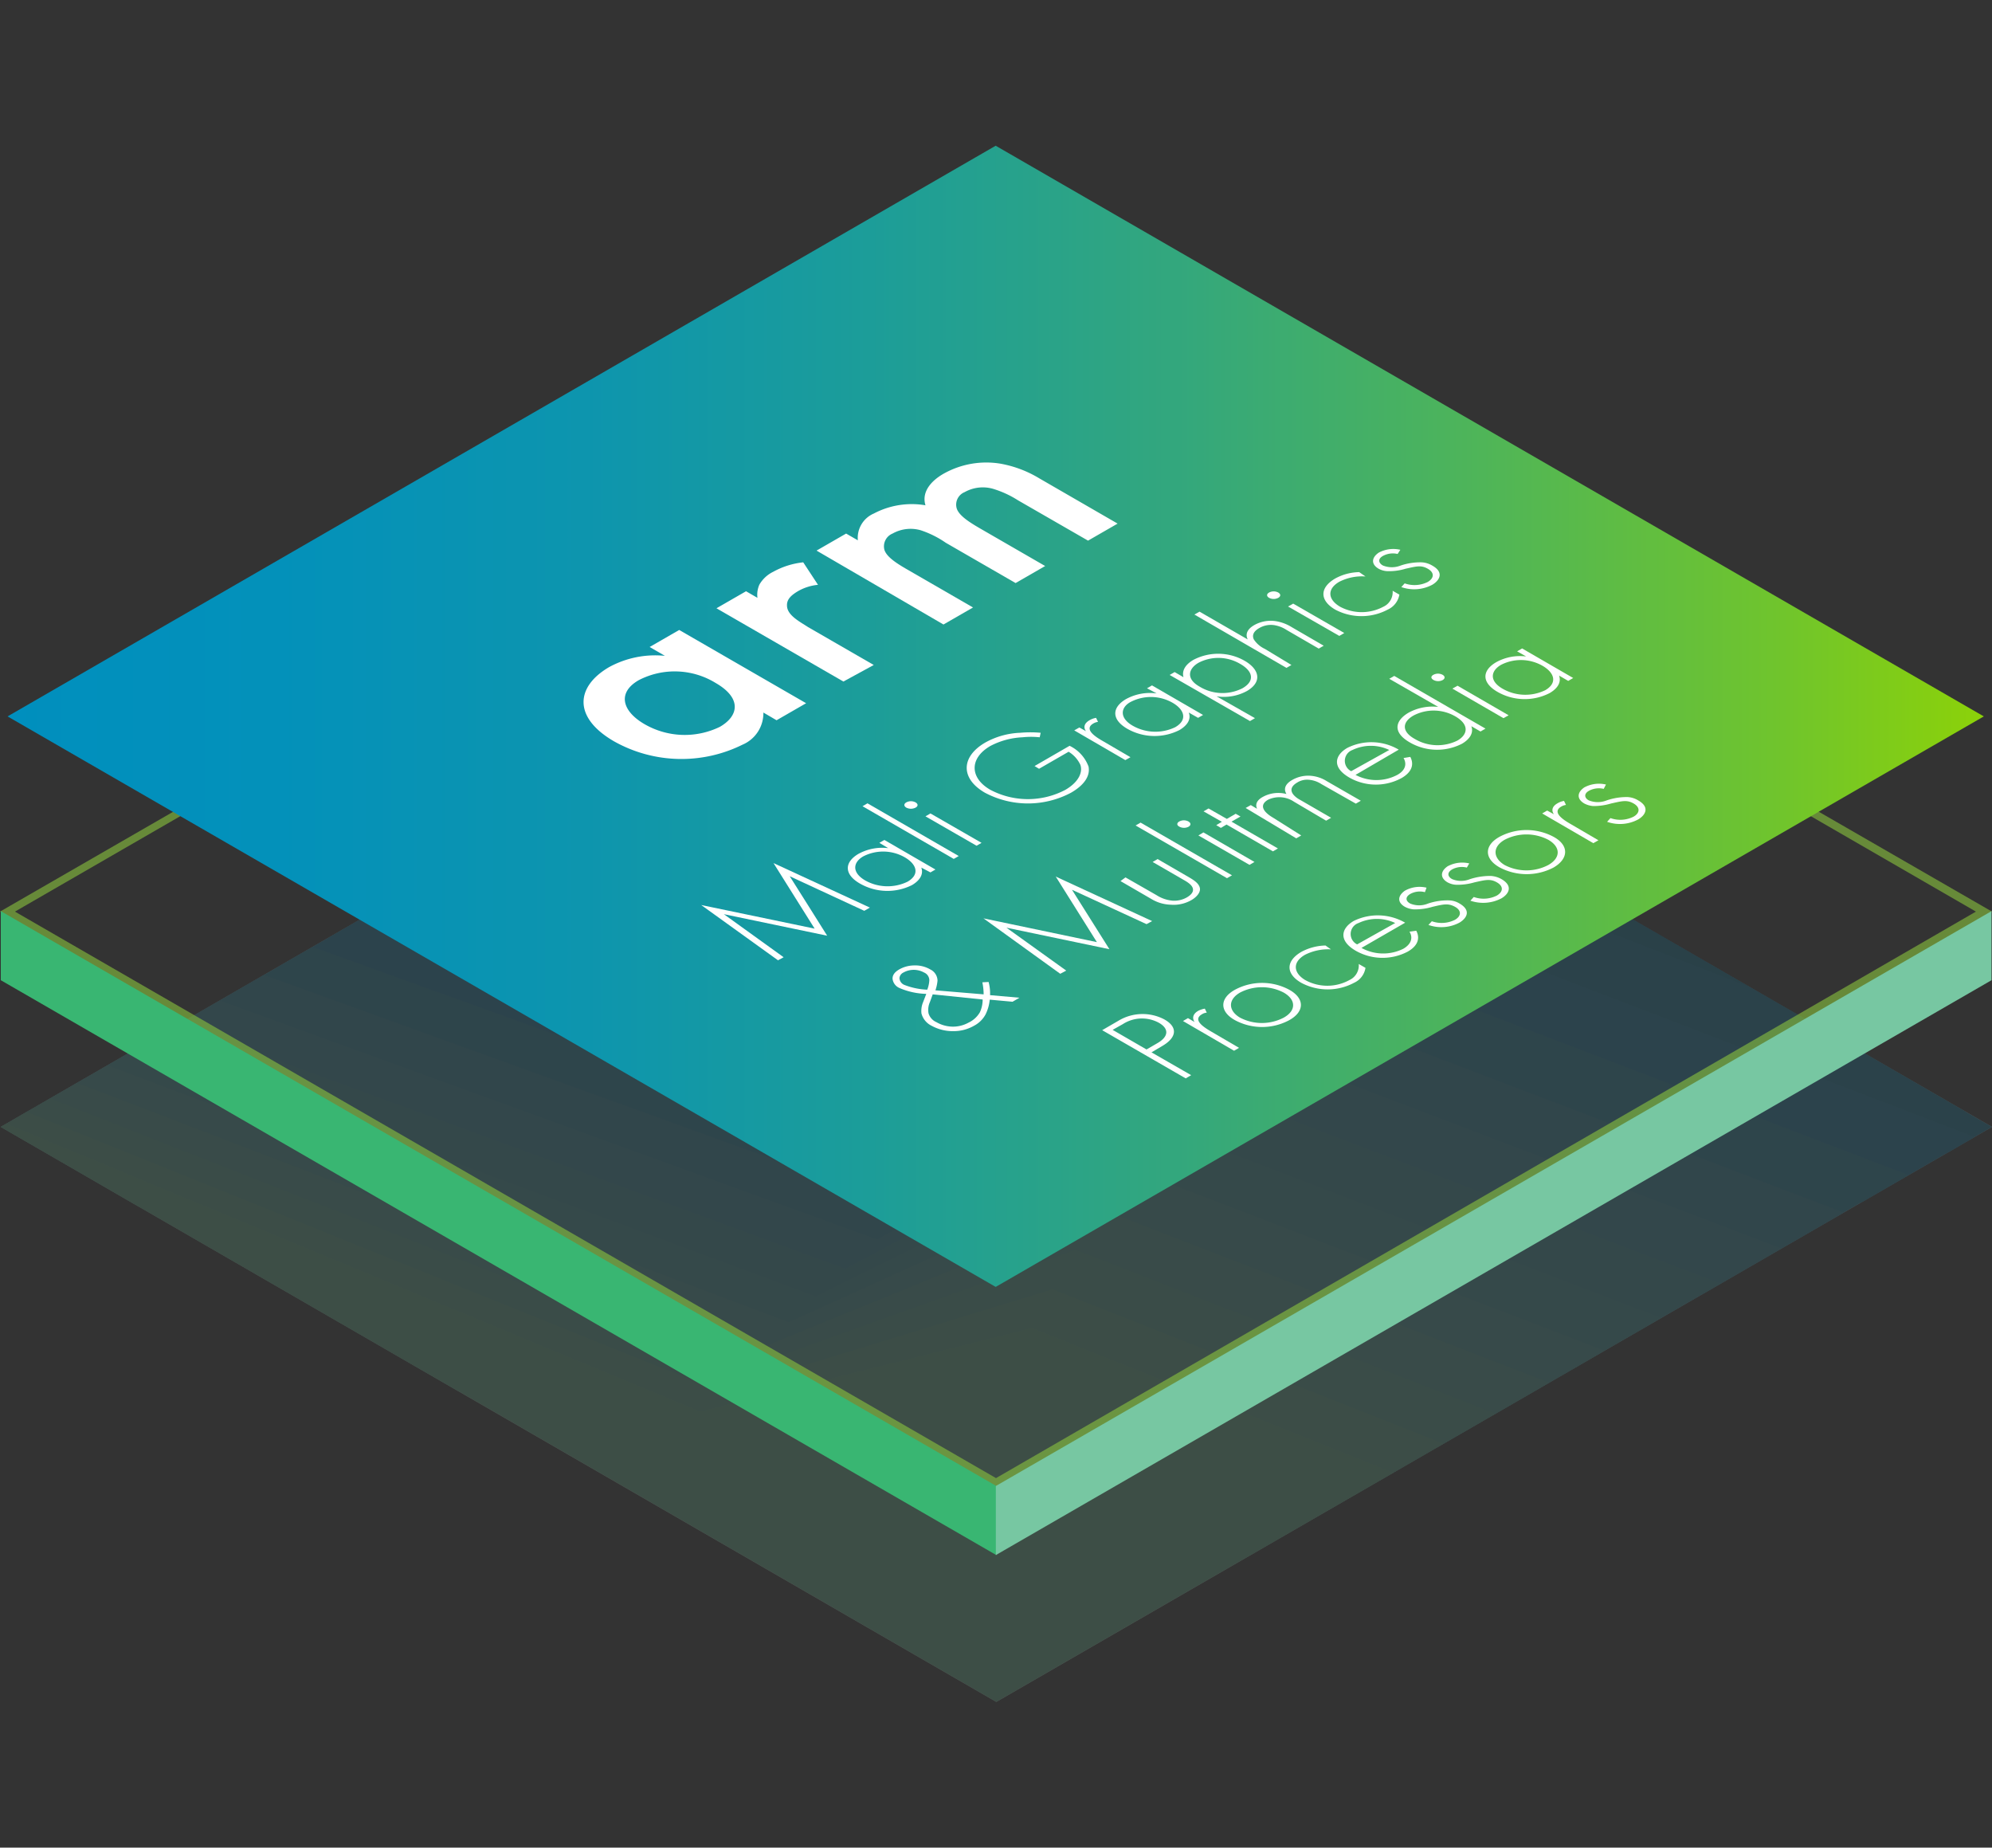 <svg id="Layer_1" data-name="Layer 1" xmlns="http://www.w3.org/2000/svg" xmlns:xlink="http://www.w3.org/1999/xlink" width="124" height="115" viewBox="0 0 124 115"><rect x="0" y="0" width="124" height="115" fill="#333333" stroke="none"/><defs><style>.cls-1{fill:none;}.cls-2{opacity:0.2;}.cls-3{clip-path:url(#clip-path);}.cls-4{fill:#fff;}.cls-5{fill:#0c4269;}.cls-6{fill:#04486f;}.cls-7{fill:#004d75;}.cls-8{fill:#00537b;}.cls-9{fill:#005a81;}.cls-10{fill:#006188;}.cls-11{fill:#00688f;}.cls-12{fill:#086e96;}.cls-13{fill:#04779d;}.cls-14{fill:#0b7ea5;}.cls-15{fill:#1184ad;}.cls-16{fill:#1b8aac;}.cls-17{fill:#268fa9;}.cls-18{fill:#3195a9;}.cls-19{fill:#399aa7;}.cls-20{fill:#3e9fa4;}.cls-21{fill:#47a4a3;}.cls-22{fill:#4eaa9f;}.cls-23{fill:#53af9b;}.cls-24{fill:#5eb496;}.cls-25{fill:#65ba93;}.cls-26{fill:#8bc53f;opacity:0.6;}.cls-27{fill:#39b672;}.cls-28{fill:#77c7a2;}.cls-29{clip-path:url(#clip-path-2);}.cls-30{fill:url(#New_Gradient_Swatch_6);}</style><clipPath id="clip-path"><rect class="cls-1" x="0.05" y="34.36" width="123.95" height="71.56"/></clipPath><clipPath id="clip-path-2"><polygon class="cls-1" points="0.47 44.59 61.98 80.1 123.49 44.59 61.98 9.07 0.47 44.59"/></clipPath><linearGradient id="New_Gradient_Swatch_6" x1="-531.38" y1="-7246.04" x2="-530.91" y2="-7246.04" gradientTransform="matrix(263.15, 0, 0, -263.15, 139834.56, -1906776.37)" gradientUnits="userSpaceOnUse"><stop offset="0" stop-color="#008fbe"/><stop offset="0.14" stop-color="#0391ba"/><stop offset="0.29" stop-color="#0d95ae"/><stop offset="0.43" stop-color="#1c9d99"/><stop offset="0.58" stop-color="#33a77d"/><stop offset="0.73" stop-color="#4fb558"/><stop offset="0.88" stop-color="#71c52b"/><stop offset="1" stop-color="#93d500"/></linearGradient></defs><title>Artboard 124</title><g class="cls-2"><g class="cls-3"><polygon class="cls-4" points="62.02 34.36 0.05 70.14 62.02 105.93 124 70.14 62.02 34.36"/><polygon class="cls-5" points="62.02 34.36 50.21 41.18 94.18 58.93 101.72 57.28 62.02 34.36"/><polygon class="cls-6" points="87.97 49.34 87.96 49.35 57.9 36.74 46.24 43.47 91.35 61.17 103.84 58.51 87.97 49.34"/><polygon class="cls-7" points="88.12 49.43 84.74 51.89 53.67 39.18 42.31 45.74 88.53 63.41 106.05 59.78 88.12 49.43"/><polygon class="cls-8" points="88.29 49.53 81.55 54.43 49.46 41.62 38.42 47.99 85.73 65.64 108.37 61.12 88.29 49.53"/><polygon class="cls-9" points="88.5 49.65 78.38 56.97 45.27 44.03 34.58 50.21 82.94 67.86 110.84 62.55 88.5 49.65"/><polygon class="cls-10" points="88.75 49.8 75.29 59.47 41.17 46.4 30.84 52.37 80.22 70.05 113.46 64.06 88.75 49.8"/><polygon class="cls-11" points="89.09 49.99 72.28 61.94 37.17 48.71 27.21 54.46 77.57 72.19 116.24 65.67 89.09 49.99"/><polygon class="cls-12" points="89.52 50.24 69.41 64.32 33.33 50.93 23.77 56.45 75.02 74.26 119.19 67.37 89.52 50.24"/><polygon class="cls-13" points="90.07 50.55 66.61 66.67 29.6 53.08 20.44 58.37 72.53 76.29 122.38 69.21 90.07 50.55"/><polygon class="cls-14" points="124 70.14 108.9 61.43 87.55 53.11 63.94 68.93 26.04 55.14 17.29 60.19 70.14 78.24 121.16 71.79 124 70.14"/><polygon class="cls-15" points="122.92 70.77 84.57 56.06 61.4 71.12 22.66 57.09 14.34 61.89 67.87 80.12 115.88 74.84 122.92 70.77"/><polygon class="cls-16" points="118.81 73.14 81.74 58.98 58.99 73.22 19.46 58.94 11.57 63.49 65.69 81.93 110.8 77.76 118.81 73.14"/><polygon class="cls-17" points="114.78 75.47 79.06 61.86 56.71 75.25 16.44 60.68 9 64.98 63.61 83.66 105.97 80.56 114.78 75.47"/><polygon class="cls-18" points="110.91 77.7 76.62 64.64 54.61 77.14 13.69 62.27 6.68 66.31 61.69 85.28 101.45 83.16 110.91 77.7"/><polygon class="cls-19" points="107.12 79.89 74.33 67.39 52.63 78.96 11.13 63.74 4.57 67.53 59.85 86.82 97.18 85.63 107.12 79.89"/><polygon class="cls-20" points="103.41 82.03 72.2 70.1 50.78 80.69 8.78 65.11 2.64 68.64 58.12 88.29 93.15 87.96 103.41 82.03"/><polygon class="cls-21" points="99.88 84.07 70.29 72.7 49.1 82.3 6.69 66.31 0.98 69.6 56.52 89.65 89.44 90.1 99.88 84.07"/><polygon class="cls-22" points="96.44 86.06 68.55 75.26 47.55 83.82 4.8 67.4 0.05 70.14 2.42 71.51 55.01 90.93 85.96 92.11 96.44 86.06"/><polygon class="cls-23" points="93.1 87.98 66.96 77.78 46.11 85.25 3.13 68.37 0.05 70.14 8.64 75.11 53.59 92.14 82.72 93.98 93.1 87.98"/><polygon class="cls-24" points="89.86 89.85 65.52 80.24 44.79 86.59 1.66 69.21 0.05 70.14 28.4 86.52 47.69 95.54 77.54 96.97 89.86 89.85"/><polygon class="cls-25" points="86.74 91.66 64.24 82.65 43.59 87.85 0.4 69.94 0.05 70.14 62.02 105.93 86.74 91.66"/></g></g><path class="cls-26" d="M62,21.49l61,35.25L62,92,.93,56.74ZM62,21,0,56.74,62,92.52l62-35.78Z"/><polygon class="cls-27" points="0.05 61.01 62.02 96.79 62.02 92.49 0.05 56.71 0.05 61.01"/><polygon class="cls-28" points="123.97 61.01 61.99 96.79 61.99 92.49 123.97 56.71 123.97 61.01"/><g class="cls-29"><rect class="cls-30" x="0.47" y="9.07" width="123.02" height="71.02"/></g><path class="cls-4" d="M40.44,40.27l1.84-1.06,7.9,4.56-1.84,1.06-.82-.48a2.13,2.13,0,0,1-1.3,2,8.56,8.56,0,0,1-8-.21c-2.57-1.49-2.38-3.41-.3-4.62a6,6,0,0,1,3.47-.7Zm-.34,4.79a5,5,0,0,0,4.71.18c1.17-.67,1.39-1.78-.26-2.73a4.87,4.87,0,0,0-4.78-.18C38.43,43.09,38.7,44.24,40.1,45.06Z"/><path class="cls-4" d="M44.6,37.86l1.84-1.06.71.41a1.54,1.54,0,0,1,.12-.82,2,2,0,0,1,.86-.8A4.94,4.94,0,0,1,50,35l.92,1.4a3.1,3.1,0,0,0-1.22.38c-.39.23-.73.49-.71.91,0,.6.79,1,1.31,1.34l4.09,2.36L52.5,42.42Z"/><path class="cls-4" d="M50.83,34.27l1.84-1.06.73.42a1.65,1.65,0,0,1,1-1.67,5.05,5.05,0,0,1,3.21-.51c-.28-.92.49-1.62,1.19-2a5.42,5.42,0,0,1,3.48-.59,7.08,7.08,0,0,1,2.41.91l4.88,2.82-1.84,1.06-4.36-2.51a6.24,6.24,0,0,0-1.57-.72,2.31,2.31,0,0,0-1.75.21.84.84,0,0,0-.5,1c.13.45.77.86,1.44,1.25l4.07,2.35-1.84,1.06-4.35-2.51A6.08,6.08,0,0,0,57.3,33a2.29,2.29,0,0,0-1.74.21.86.86,0,0,0-.51,1c.13.45.77.86,1.45,1.25l4.07,2.35-1.84,1.06Z"/><path class="cls-4" d="M48.43,59.77l-4.78-3.44,7.06,1.47-2.56-4.08,6,2.77-.35.2-4.64-2.15s2.33,3.69,2.33,3.7L45.06,56.9l3.72,2.68Z"/><path class="cls-4" d="M54.74,52.46l.31-.18,3.18,1.84-.31.18L57.35,54c.17.47-.17.85-.58,1.09A3.43,3.43,0,0,1,53.54,55c-1-.57-1-1.32-.11-1.85a3.08,3.08,0,0,1,1.86-.36Zm-.9,2.33a2.85,2.85,0,0,0,2.65.09c.8-.46.56-1.1-.17-1.52a2.71,2.71,0,0,0-2.58-.06C53.11,53.66,53,54.29,53.84,54.79Z"/><path class="cls-4" d="M54,50l5.68,3.28-.31.18-5.68-3.28Z"/><path class="cls-4" d="M56.42,50.27c-.17-.1-.16-.24,0-.33a.61.61,0,0,1,.57,0c.17.1.17.24,0,.33A.64.64,0,0,1,56.42,50.27Zm1.5.36,3.18,1.83-.31.18-3.18-1.83Z"/><path class="cls-4" d="M64.4,47.68l2.18-1.26a2.33,2.33,0,0,1,1.18,1.29c.12.6-.29,1.17-1.09,1.63a5.71,5.71,0,0,1-5.36,0c-1.54-.89-1.48-2.24,0-3.11a4.82,4.82,0,0,1,2.19-.62,7,7,0,0,1,1.28,0l-.06.28a5.06,5.06,0,0,0-1.07,0,4.75,4.75,0,0,0-2,.54c-1.33.77-1.28,2,0,2.73a5,5,0,0,0,4.67,0c.89-.52,1.08-1.15.93-1.56a1.87,1.87,0,0,0-.73-.81l-1.84,1.06Z"/><path class="cls-4" d="M66.87,45.46l.32-.18.41.23c-.16-.22-.13-.48.22-.68a1.18,1.18,0,0,1,.41-.15l.12.25a.8.8,0,0,0-.29.1c-.64.37.2.87.6,1.1l1.71,1-.32.18Z"/><path class="cls-4" d="M71.4,42.84l.31-.18,3.18,1.84-.31.18L74,44.35c.18.47-.17.85-.58,1.09a3.43,3.43,0,0,1-3.23-.07c-1-.57-1-1.32-.11-1.85A3.09,3.09,0,0,1,72,43.16Zm-.89,2.33a2.85,2.85,0,0,0,2.65.09c.79-.46.56-1.1-.17-1.52a2.73,2.73,0,0,0-2.59-.06C69.77,44,69.64,44.67,70.51,45.17Z"/><path class="cls-4" d="M78.12,44.7l-.31.18-5-2.87.31-.18.55.32c-.11-.41.12-.79.62-1.08a3.32,3.32,0,0,1,3.19.06c.93.54,1.1,1.32.14,1.88a3,3,0,0,1-1.89.33Zm-.94-3.39a2.67,2.67,0,0,0-2.57-.06c-.63.36-.81,1,.07,1.49a2.74,2.74,0,0,0,2.66.1C78.14,42.38,78,41.77,77.18,41.31Z"/><path class="cls-4" d="M74.35,38.25l.32-.18,3,1.73c-.12-.24-.13-.58.4-.89a2.09,2.09,0,0,1,1.33-.25,2.64,2.64,0,0,1,1,.37l2,1.16-.31.18-2-1.16a2,2,0,0,0-.77-.3,1.43,1.43,0,0,0-.93.18c-.44.25-.43.52-.34.71a1.66,1.66,0,0,0,.69.59l1.65,1-.31.18Z"/><path class="cls-4" d="M79,37.21c-.17-.1-.16-.24,0-.33a.61.61,0,0,1,.57,0c.17.1.16.24,0,.33A.61.61,0,0,1,79,37.21Zm1.5.36,3.18,1.83-.31.18-3.19-1.83Z"/><path class="cls-4" d="M85,35.88a3.12,3.12,0,0,0-1.63.33c-.78.45-.72,1.11.06,1.56a2.86,2.86,0,0,0,2.67,0,1,1,0,0,0,.59-1l.42.24a1.26,1.26,0,0,1-.72.93,3.49,3.49,0,0,1-3.28,0c-.94-.55-1-1.34,0-1.93a3.22,3.22,0,0,1,1.5-.4Z"/><path class="cls-4" d="M87,34.48a1.29,1.29,0,0,0-.91.12c-.36.2-.26.46,0,.6a1.49,1.49,0,0,0,1.1,0A3.83,3.83,0,0,1,88.49,35a1.44,1.44,0,0,1,.68.21c.72.41.46.9,0,1.18a2.4,2.4,0,0,1-1.94.15l.21-.23a1.84,1.84,0,0,0,1.44-.09c.4-.24.42-.58,0-.82s-.71-.15-1.39,0a3.49,3.49,0,0,1-1.12.15,1.23,1.23,0,0,1-.55-.15c-.48-.28-.45-.69,0-1a1.92,1.92,0,0,1,1.35-.18Z"/><path class="cls-4" d="M61.54,61.12a2.72,2.72,0,0,1,.09.82l1.83.16-.43.25-1.42-.13a2.63,2.63,0,0,1-.26.92,1.71,1.71,0,0,1-.71.7,2.55,2.55,0,0,1-1.3.34A2.73,2.73,0,0,1,58,63.85a1.19,1.19,0,0,1-.64-.77,1.41,1.41,0,0,1,.1-.7l.2-.52a4.47,4.47,0,0,1-1.68-.37.71.71,0,0,1-.42-.58c0-.22.13-.41.43-.58a1.91,1.91,0,0,1,.92-.24,1.85,1.85,0,0,1,1,.25.79.79,0,0,1,.45.7,2.69,2.69,0,0,1-.13.6l3,.25a3.64,3.64,0,0,0-.08-.75ZM57.85,61a.53.53,0,0,0-.33-.47,1.32,1.32,0,0,0-1.28,0,.43.43,0,0,0-.25.35.49.49,0,0,0,.3.42,4.42,4.42,0,0,0,1.43.3A1.85,1.85,0,0,0,57.85,61Zm.21.89-.17.47a1.2,1.2,0,0,0-.09.71.87.87,0,0,0,.49.55,2.08,2.08,0,0,0,1,.28,2,2,0,0,0,1-.25A1.6,1.6,0,0,0,61,63a1.91,1.91,0,0,0,.17-.79Z"/><path class="cls-4" d="M66,60.61l-4.78-3.45,7.06,1.48-2.56-4.08,6,2.77-.35.19-4.64-2.14,2.33,3.7-6.41-1.34,3.72,2.67Z"/><path class="cls-4" d="M70.06,54.61,72,55.72a2.21,2.21,0,0,0,1,.34,1.59,1.59,0,0,0,.89-.21c.15-.09.41-.27.37-.52s-.36-.44-.59-.57l-1.92-1.11.31-.18,2,1.16c.25.15.57.35.63.64s-.24.59-.52.75a2.22,2.22,0,0,1-1.29.29A2.46,2.46,0,0,1,71.75,56l-2-1.16Z"/><path class="cls-4" d="M71,51.2l5.69,3.28-.31.18-5.69-3.28Z"/><path class="cls-4" d="M73.41,51.45c-.17-.09-.16-.23,0-.32a.6.6,0,0,1,.57,0c.17.1.16.24,0,.33A.61.61,0,0,1,73.41,51.45Zm1.5.36,3.18,1.84-.31.18L74.6,52Z"/><path class="cls-4" d="M76.66,51.14l2.89,1.67-.31.18-2.89-1.67-.35.21-.29-.17.35-.21-1.14-.65.31-.18,1.14.65.55-.32.3.17Z"/><path class="cls-4" d="M77.54,50.29l.32-.18.39.23c-.17-.38.14-.62.36-.74a2,2,0,0,1,1.47-.18c-.2-.33-.06-.64.37-.88a2,2,0,0,1,1-.26,2.2,2.2,0,0,1,1.14.34l2.12,1.22-.31.18L82.25,48.8a1.67,1.67,0,0,0-.84-.27,1.15,1.15,0,0,0-.65.17c-.84.49,0,1,.18,1.09l1.92,1.11-.31.18-2-1.18a1.63,1.63,0,0,0-1.62-.12c-.55.32-.32.74.31,1.11L81,52l-.31.18Z"/><path class="cls-4" d="M84.38,48.23a2.78,2.78,0,0,0,2.6,0c.52-.29.6-.69.39-1.05l.42-.07c.17.32.25.85-.53,1.31A3.34,3.34,0,0,1,84,48.4c-1.11-.64-.91-1.4-.13-1.85a3.35,3.35,0,0,1,3.2.11Zm2.1-1.55a2.66,2.66,0,0,0-2.29,0A.72.72,0,0,0,84.11,48Z"/><path class="cls-4" d="M86.48,42.25l.31-.18,5.68,3.28-.31.18-.57-.33c.17.47-.17.85-.58,1.09a3.39,3.39,0,0,1-3.25-.08c-1.16-.67-.85-1.4-.08-1.85A3.1,3.1,0,0,1,89.53,44ZM88.08,46a2.78,2.78,0,0,0,2.65.09c.64-.37.76-1-.17-1.52A2.7,2.7,0,0,0,88,44.53C87.32,44.91,87.19,45.51,88.08,46Z"/><path class="cls-4" d="M89.23,42.32c-.17-.1-.17-.23,0-.32a.61.61,0,0,1,.57,0c.17.1.16.24,0,.33A.61.61,0,0,1,89.23,42.32Zm1.5.36,3.18,1.84-.32.18-3.18-1.84Z"/><path class="cls-4" d="M94.44,40.54l.31-.18,3.18,1.84-.31.18-.57-.33c.17.47-.17.85-.59,1.09a3.4,3.4,0,0,1-3.23-.07c-1-.57-1-1.32-.1-1.85A3.06,3.06,0,0,1,95,40.86Zm-.9,2.33a2.85,2.85,0,0,0,2.65.09c.79-.46.56-1.1-.17-1.52a2.71,2.71,0,0,0-2.58-.06C92.81,41.74,92.67,42.37,93.54,42.87Z"/><path class="cls-4" d="M71.68,65.5l2.47,1.42-.34.2-5.2-3,1-.58a2.91,2.91,0,0,1,2.87-.09c.87.49.76,1.14-.14,1.66Zm-.31-.18.69-.4c.67-.39.74-.88.08-1.26a2.2,2.2,0,0,0-2.24.08l-.64.36Z"/><path class="cls-4" d="M73.64,63.55l.31-.18.41.24c-.15-.23-.12-.49.22-.69a1.36,1.36,0,0,1,.42-.14l.12.25a.63.63,0,0,0-.3.1c-.64.37.21.86.6,1.09l1.71,1-.31.18Z"/><path class="cls-4" d="M80.23,61.59c1,.54,1,1.38,0,1.92a3.57,3.57,0,0,1-3.33,0c-1-.54-1-1.38,0-1.92A3.57,3.57,0,0,1,80.23,61.59Zm-.32.19a2.94,2.94,0,0,0-2.72,0c-.76.44-.74,1.12,0,1.56a2.94,2.94,0,0,0,2.72,0C80.7,62.9,80.68,62.22,79.91,61.78Z"/><path class="cls-4" d="M82.85,59.09a3.2,3.2,0,0,0-1.62.34c-.78.45-.73,1.11,0,1.56A2.85,2.85,0,0,0,84,61a1,1,0,0,0,.58-1l.42.24a1.23,1.23,0,0,1-.71.93,3.49,3.49,0,0,1-3.29,0c-.94-.54-1-1.33,0-1.92a3.32,3.32,0,0,1,1.51-.4Z"/><path class="cls-4" d="M84.75,59a2.81,2.81,0,0,0,2.61.05c.51-.3.6-.7.38-1.06l.42-.06c.17.31.26.85-.53,1.3a3.37,3.37,0,0,1-3.23-.05c-1.11-.64-.91-1.41-.13-1.86a3.41,3.41,0,0,1,3.2.11Zm2.1-1.55a2.67,2.67,0,0,0-2.28,0,.72.72,0,0,0-.09,1.33Z"/><path class="cls-4" d="M88.7,55.53a1.24,1.24,0,0,0-.91.11c-.36.21-.26.47,0,.6a1.44,1.44,0,0,0,1.1,0,3.82,3.82,0,0,1,1.29-.2,1.33,1.33,0,0,1,.68.2c.72.42.46.9,0,1.18a2.4,2.4,0,0,1-1.94.15l.21-.23a1.84,1.84,0,0,0,1.44-.09c.4-.23.42-.58,0-.81s-.71-.16-1.39,0A3.81,3.81,0,0,1,88,56.6a1.41,1.41,0,0,1-.55-.16c-.48-.28-.45-.68,0-1a1.87,1.87,0,0,1,1.35-.19Z"/><path class="cls-4" d="M91.31,54a1.28,1.28,0,0,0-.91.11c-.36.21-.27.47,0,.61a1.45,1.45,0,0,0,1.1,0,4.09,4.09,0,0,1,1.29-.2,1.52,1.52,0,0,1,.68.2c.72.42.47.91,0,1.19a2.44,2.44,0,0,1-1.94.15l.21-.23a1.84,1.84,0,0,0,1.44-.09c.4-.24.42-.58,0-.82s-.72-.15-1.4,0a3.74,3.74,0,0,1-1.11.15,1.24,1.24,0,0,1-.56-.15c-.48-.28-.45-.69,0-1a1.92,1.92,0,0,1,1.35-.18Z"/><path class="cls-4" d="M96.7,52.08c1,.54.94,1.38,0,1.92a3.6,3.6,0,0,1-3.33,0c-1-.55-1-1.39,0-1.93A3.57,3.57,0,0,1,96.7,52.08Zm-.32.19a2.94,2.94,0,0,0-2.72,0c-.76.44-.74,1.12,0,1.57a2.94,2.94,0,0,0,2.72,0C97.17,53.39,97.15,52.71,96.38,52.27Z"/><path class="cls-4" d="M96,50.63l.31-.18.42.23c-.16-.22-.13-.48.22-.68a1.18,1.18,0,0,1,.41-.15l.12.25a.8.8,0,0,0-.29.1c-.64.37.2.87.6,1.1l1.71,1-.32.18Z"/><path class="cls-4" d="M99.83,49.1a1.31,1.31,0,0,0-.92.12c-.35.2-.26.47,0,.6a1.49,1.49,0,0,0,1.1,0,3.83,3.83,0,0,1,1.29-.21,1.4,1.4,0,0,1,.68.21c.72.41.47.9,0,1.18a2.4,2.4,0,0,1-1.94.15l.21-.23a1.84,1.84,0,0,0,1.44-.09c.4-.23.42-.58,0-.82s-.72-.15-1.4,0a3.81,3.81,0,0,1-1.12.16,1.41,1.41,0,0,1-.55-.16c-.48-.28-.45-.69,0-1a1.92,1.92,0,0,1,1.35-.18Z"/></svg>